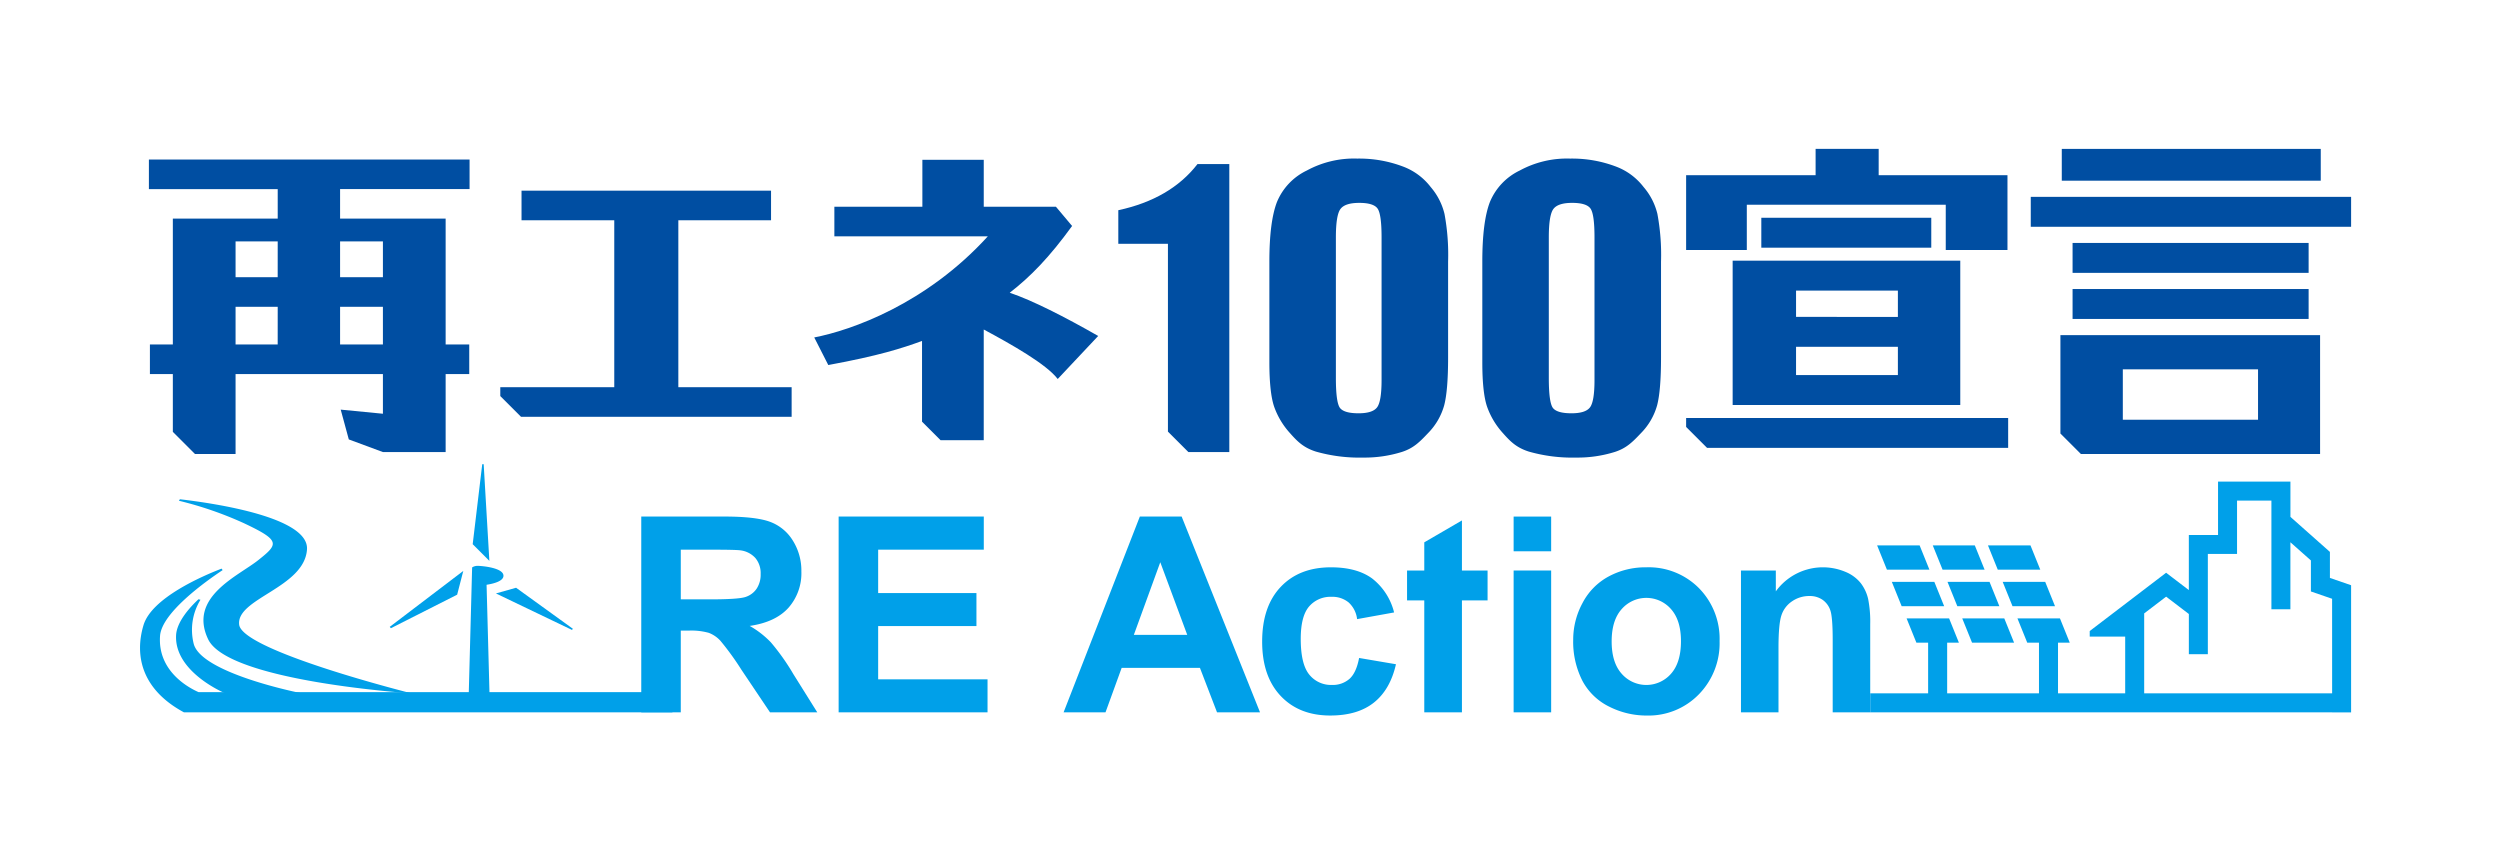 <svg xmlns="http://www.w3.org/2000/svg" width="641.011" height="220.823" viewBox="0 0 641.011 220.823"><rect width="641.011" height="220.823" fill="#fff"/><path d="M514.725,44.917V64.1H498.9v-11.6h-51.01V64.1H432.329V44.917h33.2V38.178H481.7v6.738Z" fill="#004ea2"/><rect width="43.577" height="7.672" transform="translate(451.61 55.836)" fill="#004ea2"/><path d="M502.622,66.838v37H444.26v-37ZM486.627,81.255V74.51H460.515v6.745Zm-26.112,7.672v7.24h26.112v-7.24Z" fill="#004ea2"/><rect width="82.138" height="7.672" transform="translate(520.696 50.475)" fill="#004ea2"/><rect width="66.402" height="8.152" transform="translate(528.65 38.178)" fill="#004ea2"/><rect width="60.523" height="7.672" transform="translate(531.417 62.291)" fill="#004ea2"/><rect width="60.523" height="7.672" transform="translate(531.417 74.107)" fill="#004ea2"/><path d="M371.3,67.067V91.694q0,8.391-1,12.222a16.446,16.446,0,0,1-4.164,7.16c-2.107,2.22-3.66,3.817-6.637,4.789a32.017,32.017,0,0,1-9.983,1.46,40.615,40.615,0,0,1-12.09-1.528c-3.211-1.018-4.781-2.607-6.687-4.766a19.891,19.891,0,0,1-4.063-6.818q-1.2-3.579-1.205-11.379V67.067q0-10.169,1.931-15.233a15.522,15.522,0,0,1,7.677-8.117,25.333,25.333,0,0,1,12.932-3.056,31.735,31.735,0,0,1,11.939,2.121,15.993,15.993,0,0,1,6.888,5.176,16.445,16.445,0,0,1,3.537,6.886A57.3,57.3,0,0,1,371.3,67.067Zm-17.059-6.2q0-5.885-1.01-7.366t-4.727-1.482q-3.635,0-4.806,1.573t-1.172,7.275V96.893q0,6.431,1.09,7.753t4.726,1.323q3.636,0,4.768-1.551t1.131-6.978Z" fill="#004ea2"/><path d="M425.895,67.067V91.694q0,8.391-1,12.222a16.444,16.444,0,0,1-4.163,7.16c-2.107,2.22-3.66,3.817-6.638,4.789a32.017,32.017,0,0,1-9.983,1.46,40.608,40.608,0,0,1-12.089-1.528c-3.211-1.018-4.782-2.607-6.687-4.766a19.894,19.894,0,0,1-4.064-6.818q-1.2-3.579-1.2-11.379V67.067q0-10.169,1.931-15.233a15.52,15.52,0,0,1,7.676-8.117A25.335,25.335,0,0,1,402.6,40.661a31.737,31.737,0,0,1,11.94,2.121,16.005,16.005,0,0,1,6.888,5.176,16.443,16.443,0,0,1,3.536,6.886A57.3,57.3,0,0,1,425.895,67.067Zm-17.058-6.2q0-5.885-1.01-7.366T403.1,52.017q-3.636,0-4.807,1.573t-1.172,7.275V96.893q0,6.431,1.09,7.753t4.727,1.323q3.636,0,4.768-1.551t1.131-6.978Z" fill="#004ea2"/><path d="M120.4,48.485V40.9H38.178v7.59H71.206v7.562H44.317V88.326H38.438v7.589h5.879v14.814l5.676,5.676H60.4V95.915H98.182v10.169L87.36,105.031l2.074,7.638,8.748,3.242h16.082v-20h6.052V88.326h-6.052V56.047H87.2V48.485Zm-49.2,39.841H60.4V78.657H71.206Zm0-17.259H60.4V61.893H71.206ZM98.182,88.326H87.2V78.657h10.98Zm0-26.433v9.174H87.2V61.893Z" fill="#004ea2"/><path d="M202.979,99.277H173.928v-42.8H197.7v-7.59H133.723v7.59H157.5v42.8H128.276v2.277l5.313,5.313h69.39Z" fill="#004ea2"/><path d="M258.9,75.062c5.37-4.17,10.145-9.068,15.989-17.121L270.738,53h-18.5V40.978H236.5V53H213.934v7.59h39.355c-15.8,17.362-34.985,24.087-44.514,25.933l3.6,7.073c12.97-2.388,18.849-4.282,24.037-6.176v20.7l4.747,4.746h11.076V84.486c7.174,3.853,16.056,8.875,18.969,12.689L281.58,86.142C273,81.24,264.643,76.985,258.9,75.062Z" fill="#004ea2"/><path d="M307.034,42.075Q300.1,51.023,286.739,53.9v8.608h12.724v48.161l5.244,5.244H315.2V42.075Z" fill="#004ea2"/><path d="M514.9,107.169h-82.57v2.3l5.37,5.37h77.2Z" fill="#004ea2"/><path d="M594.88,85.923H528.3v25.238l5.244,5.244H594.88Zm-15.91,21.705H544.3V94.7h34.67Z" fill="#004ea2"/><path d="M164.422,182.645v-50.2h21.332q8.046,0,11.693,1.352a11.535,11.535,0,0,1,5.838,4.811,14.462,14.462,0,0,1,2.191,7.909,13.4,13.4,0,0,1-3.321,9.331q-3.321,3.681-9.93,4.64a23.668,23.668,0,0,1,5.428,4.211,57.355,57.355,0,0,1,5.769,8.149l6.129,9.793H197.43L190.1,171.723a70.747,70.747,0,0,0-5.342-7.379,7.773,7.773,0,0,0-3.048-2.089,16.721,16.721,0,0,0-5.1-.565h-2.055v20.955Zm10.135-28.967h7.5q7.293,0,9.108-.616a5.456,5.456,0,0,0,2.842-2.123,6.537,6.537,0,0,0,1.027-3.767,6.024,6.024,0,0,0-1.352-4.092,6.2,6.2,0,0,0-3.818-1.968q-1.233-.171-7.4-.171h-7.91Z" fill="#00a0e9"/><path d="M215.03,182.645v-50.2h37.219v8.492H225.164v11.127h25.2v8.458h-25.2v13.662h28.044v8.457Z" fill="#00a0e9"/><path d="M323.076,182.645H312.051l-4.383-11.4H287.6l-4.143,11.4H272.709l19.552-50.2h10.717Zm-18.66-19.859L297.5,144.159l-6.779,18.627Z" fill="#00a0e9"/><path d="M357.452,157.033l-9.485,1.713a6.872,6.872,0,0,0-2.175-4.28,6.552,6.552,0,0,0-4.4-1.439,7.2,7.2,0,0,0-5.737,2.482q-2.139,2.484-2.139,8.3,0,6.471,2.174,9.142a7.14,7.14,0,0,0,5.839,2.671,6.485,6.485,0,0,0,4.485-1.558q1.746-1.558,2.465-5.358l9.451,1.609q-1.473,6.5-5.65,9.826t-11.2,3.322q-7.977,0-12.719-5.033T323.623,164.5q0-9,4.759-14.02t12.874-5.017q6.642,0,10.563,2.859A15.843,15.843,0,0,1,357.452,157.033Z" fill="#00a0e9"/><path d="M365.191,182.645V153.952h-4.417v-7.67h4.417v-7.225l9.655-5.615v12.84h6.574v7.67h-6.574v28.693Z" fill="#00a0e9"/><path d="M388.1,141.352v-8.9h9.623v8.9Zm0,41.293V146.282h9.623v36.363Z" fill="#00a0e9"/><path d="M403.376,163.95a19.671,19.671,0,0,1,2.362-9.279,16.206,16.206,0,0,1,6.7-6.848,19.863,19.863,0,0,1,9.671-2.363,18.15,18.15,0,0,1,13.525,5.359,18.511,18.511,0,0,1,5.275,13.542,18.74,18.74,0,0,1-5.325,13.679,18,18,0,0,1-13.4,5.427,21.108,21.108,0,0,1-9.536-2.26,15.5,15.5,0,0,1-6.9-6.625A22.079,22.079,0,0,1,403.376,163.95Zm9.861.513q0,5.412,2.569,8.287a8.394,8.394,0,0,0,12.651,0q2.551-2.876,2.551-8.355,0-5.342-2.551-8.218a8.394,8.394,0,0,0-12.651,0Q413.236,159.052,413.237,164.463Z" fill="#00a0e9"/><path d="M479.533,182.645h-9.622V164.087q0-5.889-.615-7.619a5.354,5.354,0,0,0-2-2.687,5.726,5.726,0,0,0-3.338-.959,7.723,7.723,0,0,0-4.486,1.369,6.9,6.9,0,0,0-2.722,3.63q-.736,2.259-.737,8.355v16.469h-9.621V146.282h8.937v5.342a14.9,14.9,0,0,1,17.8-5.017,9.764,9.764,0,0,1,3.989,2.927A10.609,10.609,0,0,1,479,153.575a30.036,30.036,0,0,1,.531,6.471Z" fill="#00a0e9"/><path d="M132.324,150.7l-5.164,1.46,19.506,9.358.217-.3Z" fill="#00a0e9"/><path d="M118.791,146.381,99.932,160.726l.291.352,16.993-8.6Z" fill="#00a0e9"/><path d="M61.325,160.167c-.8-6.739,16.748-9.463,17.389-19.3.534-8.194-23.338-11.775-32.59-12.854l-.246.384a92.927,92.927,0,0,1,16.613,5.731c9.546,4.493,8.914,5.366,3.743,9.484s-18.035,9.443-12.864,20.3,52.107,13.853,52.107,13.853S62.121,166.906,61.325,160.167Z" fill="#00a0e9"/><path d="M171.146,177.46H125.5l-.741-27.521c1.946-.3,4.332-.967,4.332-2.316,0-2.066-5.6-2.535-6.636-2.535a2.542,2.542,0,0,0-1.4.4L120.2,177.46H50.9c-2.518-1.11-10.514-5.367-9.862-14.422.427-5.927,11.667-13.948,16.041-16.855l-.261-.385c-5.005,1.932-17.929,7.526-20.023,14.494-2.282,7.6-.649,16.415,10.368,22.353H172.42Z" fill="#00a0e9"/><path d="M49.657,165.034A14.735,14.735,0,0,1,51.4,153.788l-.5-.14c-2.088,1.943-5.586,5.7-5.753,9.265-.444,9.482,12.6,14.851,12.6,14.851H77.368S51.56,172.709,49.657,165.034Z" fill="#00a0e9"/><path d="M123.649,119.019,121.2,139.534l4.275,4.275-1.458-24.79Z" fill="#00a0e9"/><path d="M485.075,149.2l2.515,6.228h10.9l-2.515-6.228Z" fill="#00a0e9"/><path d="M494.714,146.071l-2.515-6.228H481.3l2.515,6.228Z" fill="#00a0e9"/><path d="M516.014,155.426h10.9L524.4,149.2H513.5Z" fill="#00a0e9"/><path d="M523.138,146.071l-2.515-6.228h-10.9l2.515,6.228Z" fill="#00a0e9"/><path d="M508.865,146.071l-2.515-6.228H495.571l2.515,6.228Z" fill="#00a0e9"/><path d="M516.42,164.781l-2.515-6.228H503.126l2.515,6.228Z" fill="#00a0e9"/><path d="M499.349,149.2l2.515,6.228h10.779l-2.515-6.228Z" fill="#00a0e9"/><path d="M597.4,148.181V141.51l-10.124-8.978v-9.048H568.716V137.17h-7.489V151.3l-5.825-4.446L535.812,161.8v1.42h9.094v14.551H527.684V164.781h3.01l-2.516-6.229h-10.9l2.515,6.229h3.01v12.995H499.26V164.781h3.01l-2.515-6.229h-10.9l2.515,6.229h3.01v12.995H479.533v4.869H597.964v.013h4.869v-32.6Zm.568,29.6h-48.19v-20.5l5.628-4.294,5.825,4.445v10.3H566.1V142.039h7.489V128.353H582.4V156.22h4.869V139.039l5.255,4.66v7.953l5.437,1.875Z" fill="#00a0e9"/></svg>